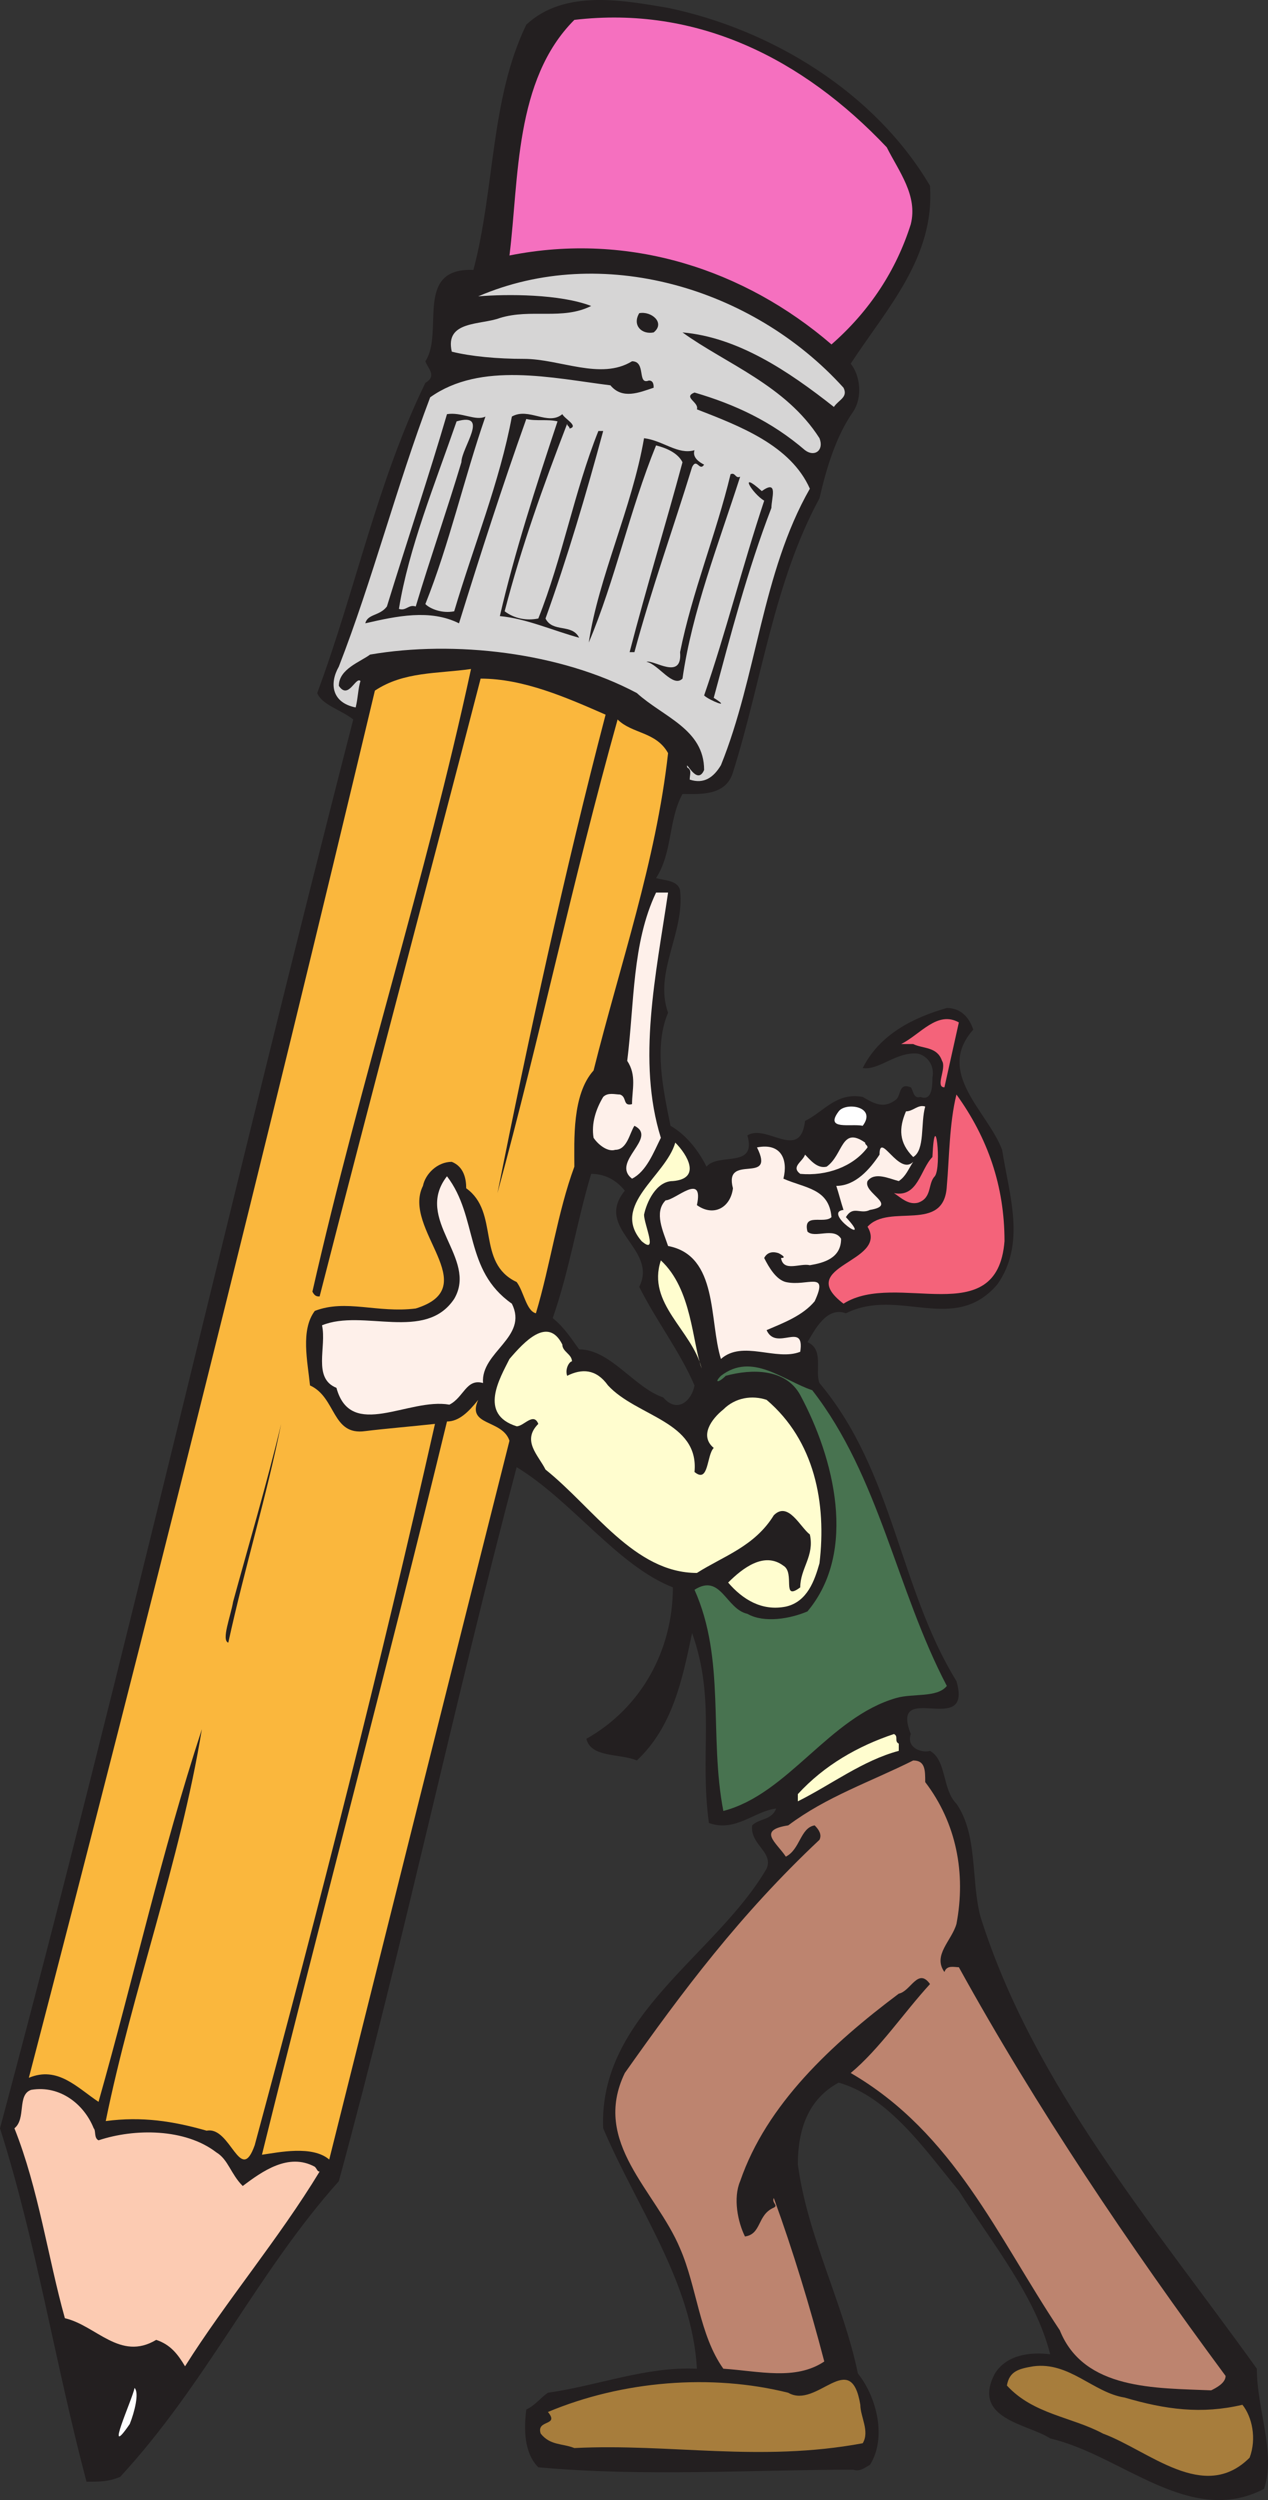 <svg xmlns="http://www.w3.org/2000/svg" width="395.733" height="779.93"><rect width="100%" height="100%" fill="#333333" stroke="none"/><path fill="#231f20" fill-rule="evenodd" d="M290.25 57.953c1.5 22.5-13.5 38.25-24.75 55.5 3 3.75 3.75 10.5.75 15-5.25 7.5-8.25 17.25-10.5 27-14.25 26.25-18 57-27 85.5-2.25 7.5-10.5 6.75-15.75 6.75-4.5 8.25-3 18-8.25 26.25 3 .75 6.75.75 7.5 3.75 1.5 13.5-8.25 25.5-3.75 38.25-4.5 10.5-1.5 24 .75 35.25 5.25 3 9 8.25 11.25 12.75 3.75-4.5 15.75.75 12.75-9.75 6-3.75 16.5 8.25 18-4.5 6-3 9.75-9 18-7.5 3.75 2.25 6.75 3.75 10.5.75 1.5-1.5.75-5.25 4.5-3.75.75.75.75 3.75 3 3 3.75 1.5 3.75-3.75 3.75-6 .75-3.75-1.5-6.75-4.5-7.5-6.75-.75-12 5.25-17.25 4.5 5.25-10.5 15.75-15.75 26.25-18.75 3.75 0 6.75 2.25 8.25 6.75-12 13.5 4.5 25.5 9 37.5 2.25 14.25 7.5 29.25-1.5 42-13.5 15.75-30.75.75-47.25 9-6-2.25-9.75 5.25-12 9 5.25 2.25 2.25 9 3.75 12.75 23.25 27.75 24.75 63.75 42.75 93 5.25 18-21-.75-14.25 16.5-1.5 4.5 3.75 6 6 5.25 5.25 3 3.75 12 8.25 16.5 6.75 9.75 4.5 24 7.5 35.25 16.5 52.5 54 96 86.25 141 0 12.75 6 26.25 2.25 37.5-23.25 12-44.25-10.5-66.75-15.75-6.75-4.5-24.75-6-17.25-20.25 3.75-6 11.25-6.75 17.25-6-4.5-18-18-34.5-28.5-51-10.5-12.75-21.75-29.25-37.5-33.75-9.75 5.25-12.75 15-12.75 25.5 3 22.5 14.25 43.5 18.75 65.25 6 7.5 9 20.25 3.75 28.5-1.5.75-3 2.25-5.25 1.5-31.5 0-65.25 2.25-98.25-.75-4.5-4.5-4.5-12-3.75-18 3-1.5 4.5-3.75 6.75-5.25 15.75-2.25 30.75-8.25 46.5-7.5-1.5-27-18.75-50.25-29.25-75-1.5-35.25 35.25-54 51-81 2.25-5.25-5.25-7.5-4.5-13.5 2.25-2.25 6-1.5 7.5-5.25-6.75.75-12.75 7.5-21 4.5-3-21.75 2.25-38.25-5.25-59.25-3 14.25-6 29.25-17.25 39.75-5.25-2.25-14.25-.75-15.75-6.75 17.25-9.75 27-27.75 27-47.25-17.25-6.75-31.5-27-48.75-37.5-19.5 73.5-35.25 148.5-55.5 222.75-25.5 28.5-41.25 63-68.25 92.25-3.75 1.5-6 1.5-10.5 1.5-9.75-36.75-15.75-75-27-110.25 39-145.5 72.75-294 110.25-439.5-3.75-3-9.75-4.5-11.25-8.25 12-32.25 18.75-66 33.75-96.75 3.75-2.25.75-4.5 0-6.75 6-9-3.75-29.25 15-28.5 6.75-25.5 5.25-53.25 16.5-76.5 12-11.25 30.75-7.5 44.25-5.25 32.25 6.75 64.5 26.25 81.75 55.5M184.5 366.203c-4.5 15-6.75 30-12 45 3.75 3 6 6.75 8.25 9.75 9.75 0 17.25 12 26.25 15 4.5 5.25 9 .75 9.75-3.75-4.5-10.5-12-20.25-17.25-30.75 6-12-14.25-18-4.5-30-3-3.75-6.75-5.25-10.5-5.25"/><path fill="#f570bf" fill-rule="evenodd" d="M276.75 45.953c3.75 7.5 9.75 15 7.5 24-4.5 14.25-12.75 27-24.75 37.5-27-23.25-63-35.25-100.5-27.75 3-24 1.5-54.75 20.25-73.5 38.25-4.5 71.25 12 97.5 39.75"/><path fill="#d6d5d5" fill-rule="evenodd" d="M263.25 120.954c1.5 3-1.5 3.75-3 6-14.25-11.25-30-21.75-47.25-23.25 13.5 9.75 32.25 16.5 42.75 33 1.5 3.75-1.5 6-4.5 3.75-10.5-9-21.75-14.25-34.5-18-3.75 1.5 1.5 3 .75 5.25 13.5 5.25 29.25 11.25 35.25 24.75-15 26.25-16.5 58.5-27.75 86.25-2.25 3.75-5.25 6-9.75 4.5 0-1.5.75-3-.75-3.75-.75-3 3 6 5.25.75 0-12.75-12.75-16.5-21-24-24-12.75-57-16.5-83.25-12-3 2.25-9.75 4.5-9.75 9.75 3 4.5 5.25-3 6.75-1.5-.75 2.25-.75 5.25-1.5 8.25-7.5-1.5-8.25-7.5-5.25-12.75 10.5-27 18-56.25 28.5-84 15.75-11.25 38.25-6 56.25-3.75 3.75 4.5 9 2.25 13.5.75 0-.75 0-2.25-1.5-2.25-3.75 1.5-.75-6-5.25-6-9.75 6-22.5-.75-33.75-.75-8.25 0-16.5-.75-22.5-2.25-2.25-9.75 9-8.25 15-10.5 9.75-3 19.5.75 28.5-3.75-9.75-3.75-26.25-3.75-35.25-3 38.25-16.5 85.5-3 114 28.5"/><path fill="#231f20" fill-rule="evenodd" d="M204 103.704c-3.75.75-6.75-2.25-4.5-6 3.75-.75 8.25 3 4.5 6m-71.25 84.749c1.5 1.5 5.25 3 9 2.25 6-20.25 14.25-40.5 18-60.75 5.25-3 11.25 3 15.75-.75.75 1.5 5.25 3.75 2.25 4.5 0-.75-.75-.75-.75-1.5-7.5 19.5-14.25 38.25-19.5 58.5 3 2.25 6.75 3 10.5 2.25 7.5-18.75 11.25-39.75 18.75-58.5h1.5c-5.25 19.5-11.25 39.75-18 58.5 2.25 4.5 8.25 1.5 10.5 6-8.25-2.25-16.5-6-24.75-6.75 4.5-19.5 11.25-40.5 18-60.75-3-.75-6.75 0-9.75-.75-7.5 21-14.25 42-21 63.75-9-4.5-19.5-2.25-29.25 0 .75-3 4.5-2.25 6.75-5.25 6-19.5 13.5-42 18.75-60 4.5-.75 9 2.25 12 .75-6.75 19.5-11.25 39.75-18.75 58.5"/><path fill="#d6d5d5" fill-rule="evenodd" d="M144 144.203c-4.5 15-9.75 30-14.25 45-2.25-.75-3 1.5-5.25.75 3-18.75 11.25-39 18-58.5 10.5-3 1.5 8.25 1.5 12.75"/><path fill="#231f20" fill-rule="evenodd" d="M216.75 140.453c-.75 2.25 1.5 3.75 3 4.5-1.5 2.25-2.25-2.25-3.75.75-6 19.5-12.75 38.25-18 57.75h-1.5c5.25-20.25 11.25-39.75 16.5-59.25-1.5-3-5.25-4.5-8.25-5.25-8.25 20.25-12.75 42-21 61.5 3-20.25 13.5-42 17.25-63.75 6 .75 10.5 5.25 15.75 3.75m14.25 8.25c-6.75 21-15 42-18 63-3 3-7.5-4.5-11.25-5.25 2.25-.75 11.25 6 10.5-3 3.75-18.75 11.25-36.75 15.75-55.5 1.5-.75 1.5 1.5 3 .75m9.75 9.75c-7.5 19.5-12.75 39.75-18 59.25 6 3.75-1.5.75-3-.75 6.75-19.5 12-40.5 18.75-60.75-3.75-2.25-8.25-9.75-.75-3 5.25-3.75 3 2.25 3 5.25"/><path fill="#fab73d" fill-rule="evenodd" d="M147 208.703c-14.25 66-34.5 128.25-49.5 194.25.75 1.5 1.5 1.5 2.25 1.5 16.5-64.5 33.75-129 50.25-192.75 13.5 0 27 6 39 11.25-12.75 48.75-24 100.5-33.75 149.25 13.5-49.5 23.25-96.75 37.5-147.75 4.5 4.5 12 3.75 15.75 10.5-3.75 33.75-15 66-23.25 99-6.75 7.5-6 21.75-6 30-5.25 14.25-7.5 30.75-12 45.75-3-.75-3.75-6.75-6-9.75-12.75-6-5.25-21.75-15.75-29.25 0-3-.75-6.75-4.5-8.25-4.5 0-8.25 3.75-9 7.5-6.75 13.5 19.5 31.5-2.25 38.25-12 1.5-21.75-3-31.5.75-4.5 6-2.25 15.75-1.5 23.25 8.25 3.75 6.75 15.75 17.25 14.25 6-.75 15-1.5 21.75-2.25-17.25 76.5-36 150-56.25 225-4.5 12.75-7.5-6-15-4.5-10.5-3-20.25-4.5-31.5-3 8.25-40.5 23.25-81 30-122.25-12.75 39-21 76.5-32.25 116.25-6.75-4.5-12.75-11.25-21.75-7.5 37.5-144 73.5-288 108-432.75 9-6 19.5-5.25 30-6.75"/><path fill="#fef0ea" fill-rule="evenodd" d="M208.5 278.454c-3.75 25.5-9.75 52.5-2.25 76.5-2.25 4.5-4.5 10.5-9 12.75-6.75-5.25 8.25-12.75.75-16.5-1.5 2.25-2.25 7.5-6 7.5-2.25.75-5.25-1.5-6.75-3.75-.75-4.5.75-9 3-12.75 1.5-1.5 3.75-.75 5.25-.75 2.25.75.75 3.75 3.75 3 0-4.5 1.5-9-1.5-13.5 2.25-18 1.5-36.75 9-52.5h3.75"/><path fill="#f4637a" fill-rule="evenodd" d="M294.75 339.204c-3 0 .75-6-.75-8.25-1.5-4.5-6-3.75-9-5.25h-3.75c6-3 11.25-10.5 18-6.75l-4.5 20.25m18.75 48c-2.25 28.5-33.75 9-50.25 19.5-15.75-12 14.25-12.75 7.5-24 6.75-7.5 24 2.25 24.75-12.75.75-8.25.75-19.5 3-28.5 9.75 13.5 15 28.5 15 45.75"/><path fill="#fff" fill-rule="evenodd" d="M269.25 351.204c-3.75-.75-12 1.5-7.5-4.5 2.25-3 12-1.5 7.5 4.5"/><path fill="#fef0ea" fill-rule="evenodd" d="M288.75 345.204c-1.5 5.25 0 13.5-3.75 15.75-4.5-4.5-4.5-9-2.25-14.25 2.25 0 3.75-2.25 6-1.5"/><path fill="#f4637a" fill-rule="evenodd" d="M286.5 375.204c-3 .75-5.25-1.5-7.5-3 7.5 1.5 8.25-7.5 12-11.25.75-16.5 3 3 .75 6-2.25 2.25-.75 6.75-5.25 8.25"/><path fill="#fef0ea" fill-rule="evenodd" d="M270.75 357.954c-4.5 6-12.75 9-21 8.25-3-2.25.75-3.75 1.5-6 1.5 1.5 3.75 4.5 6.75 3.75 5.25-3.75 4.5-12.75 12-7.5 0 .75.75.75.75 1.5"/><path fill="#fffdcf" fill-rule="evenodd" d="M210 368.454c-5.25 0-8.25 6.75-9 10.5 0 3 4.5 12.75-.75 8.25-9.75-11.25 7.5-20.25 10.5-30.75 3.75 3.75 8.25 11.25-.75 12"/><path fill="#fef0ea" fill-rule="evenodd" d="M285 362.454c-1.5 2.25-2.25 4.5-4.5 6-3-.75-7.5-3-9.75 0-1.5 3.75 9.75 7.5.75 9-3 1.5-5.25-1.5-7.5 2.25 9 9.75-7.5-1.5-.75-2.25-.75-2.25-1.5-5.25-2.25-7.5 6 0 10.5-5.25 13.5-9.75 0-7.5 6 6.75 10.5 2.25"/><path fill="#fef0ea" fill-rule="evenodd" d="M244.5 367.704c6.75 3 14.25 3 15 12-2.25 2.25-9-1.5-7.5 4.5 2.25 2.25 8.25-1.5 10.5 2.25 0 6-5.25 7.5-9.75 8.25-3-.75-8.25 2.25-9-2.25 2.25 0-.75-1.5-.75-1.5-2.25-.75-3.75 0-4.5 1.5 1.5 3 3.75 6.75 6.75 7.5 6.75 1.5 13.5-3.75 9 6-3.75 4.5-9.75 6.75-15 9 3 6.75 12-3 10.5 6.75-7.5 3-18-3.75-24.75 2.25-3.75-12-.75-32.25-16.5-35.25-1.5-4.5-4.5-10.5-.75-14.25 3 0 12-9 9.75 1.5 5.25 3.75 10.5.75 11.25-5.25-3-11.25 13.5-.75 7.5-12.75 7.5-1.5 9.75 3.75 8.25 9.75m-84.75 39c5.25 10.5-9.75 15-9 24.75-5.25-1.5-6 4.5-10.5 6.75-12.75-2.25-30.75 11.25-35.25-5.25-7.5-3-3-12.75-4.5-19.5 12.75-5.25 32.25 5.25 41.25-8.25 7.5-12.75-12.75-24.75-2.25-38.25 9.75 12.75 5.25 29.25 20.25 39.75"/><path fill="#fffdcf" fill-rule="evenodd" d="M219 426.954c-3-12-17.25-20.25-12.75-33.75 9.75 9 9.75 25.5 12.75 33.75m-40.5-2.25c-.75 0-2.25 2.25-1.5 4.5 4.5-2.25 9-2.25 12.75 3 9 9.75 28.5 11.25 27 27 4.5 3.75 3.75-5.25 6-7.5-4.5-3.75-.75-9 3-12 3.75-3.75 9-4.5 13.5-3 15 12.75 18.75 32.25 16.5 51-1.5 5.25-3.75 12-10.5 13.5-7.5 1.5-13.5-2.25-18-7.5 4.5-4.5 11.25-9.75 17.25-5.25 3.75 2.25-.75 11.25 5.25 6.75 0-6 4.5-9.75 3-16.5-3-2.25-6.75-10.5-11.25-6-6 9.75-15.75 12.75-24 18-19.5 0-32.25-20.25-47.25-32.25-2.25-4.5-7.5-9-2.25-14.25-1.5-3.75-4.5.75-6.75.75-12-3.75-5.25-15-2.25-21 4.5-5.25 12-13.5 16.5-4.5 0 2.25 3 3 3 5.25"/><path fill="#487350" fill-rule="evenodd" d="M253.5 433.704c21 27 26.25 62.25 42 92.25-3 3.75-10.5 2.25-15.75 3.75-21 6-33.75 30-54 35.25-4.5-23.25.75-47.25-9-69 8.25-5.25 9.75 6 16.5 7.5 5.25 3 13.5 1.5 18.75-.75 15.75-18.75 8.25-48-2.25-67.5-4.5-8.25-15-8.25-23.25-6-2.25 2.25-3.75 2.25-1.5 0 9.75-7.5 19.5 1.5 28.5 4.5"/><path fill="#fab73d" fill-rule="evenodd" d="M159 449.454c-18.75 74.25-37.5 149.25-56.25 224.25-5.25-4.5-15.75-2.25-21-1.5 19.5-78.75 39-151.5 57.75-228.75 3.75 0 6.75-3 9.75-6.75-3.75 8.25 7.5 6 9.75 12.75"/><path fill="#231f20" fill-rule="evenodd" d="M71.25 512.453c-2.25-.75.75-8.25 1.5-12.75 4.5-16.5 10.5-36.75 15-55.5-4.5 22.5-11.25 44.25-16.5 68.25"/><path fill="#fffdcf" fill-rule="evenodd" d="M280.5 543.953v2.25c-11.25 3-21 10.5-31.5 15.75v-2.25c8.25-9 18.75-15 30-18.75 1.5.75 0 2.25 1.5 3"/><path fill="#bd846f" fill-rule="evenodd" d="M288.75 555.953c9.75 12.75 12.75 28.5 9.75 44.25-1.5 5.25-7.5 9.75-3.75 15 .75-2.25 3-1.5 4.5-1.5 24 43.5 53.25 87 83.25 127.5 0 2.25-3 3.75-4.5 4.5-17.25-.75-39.75 0-47.25-18.75-19.5-29.25-33-61.5-65.25-80.25 9-7.5 16.5-18.75 24.75-27.75-3.75-5.25-6 2.25-9.75 3-21 15.75-41.25 34.5-49.5 58.5-2.25 5.25-.75 12.75 1.5 17.25 5.25-.75 3.75-6.75 9-9 1.5-.75-.75-1.5 0-3 6 16.5 11.25 33.75 15.75 51-9 6-20.25 3-31.5 2.25-7.5-10.5-8.25-25.5-13.5-37.5-7.5-18-27.75-33-17.25-54.75 18-25.5 36-49.5 60.75-72.75.75-1.5 0-3-1.5-4.5-4.5.75-4.5 7.5-9 9.75-3-4.5-9-8.25.75-9.75 12-9 25.5-13.5 39-20.25 3.75 0 3.75 3 3.75 6.75"/><path fill="#fccbb2" fill-rule="evenodd" d="M29.25 663.953c.75.75 0 3 1.5 3.75 11.25-3.75 27-3.75 36.75 3.75 3.75 2.25 4.5 6.75 8.25 10.5 6-4.5 14.25-10.5 22.5-6 .75.75.75 1.5 1.5 1.5-12.75 21-29.25 40.5-42 60.75-2.25-3.75-4.5-6.75-9-8.25-11.25 6.75-18.75-4.5-28.5-6.75-5.25-18.75-8.25-40.5-15.75-59.25 3.75-3 .75-10.5 5.25-12 9-1.5 16.5 4.5 19.5 12"/><path fill="#a77d3c" fill-rule="evenodd" d="M351 747.953c12.75 3.75 24 5.25 36.75 2.25 3 3.75 4.5 10.5 2.25 16.5-14.25 14.25-31.5-2.25-45.75-7.5-9.75-5.25-21.75-6-30-15 .75-4.5 3.75-5.25 8.25-6 11.25-1.5 18.75 8.25 28.5 9.75m-81.75 14.25c-32.25 6-60 0-90 1.5-3.75-1.5-7.5-.75-10.5-4.5-1.5-4.5 6-2.25 2.25-6.75 23.25-9.75 51-12 75-6 9 5.25 19.5-14.25 22.5 3.75 0 3.75 3 8.25.75 12"/><path fill="#fff" fill-rule="evenodd" d="M40.5 756.203c-8.25 12 .75-7.5 1.5-11.25 1.5 1.5 0 7.5-1.5 11.25"/></svg>
